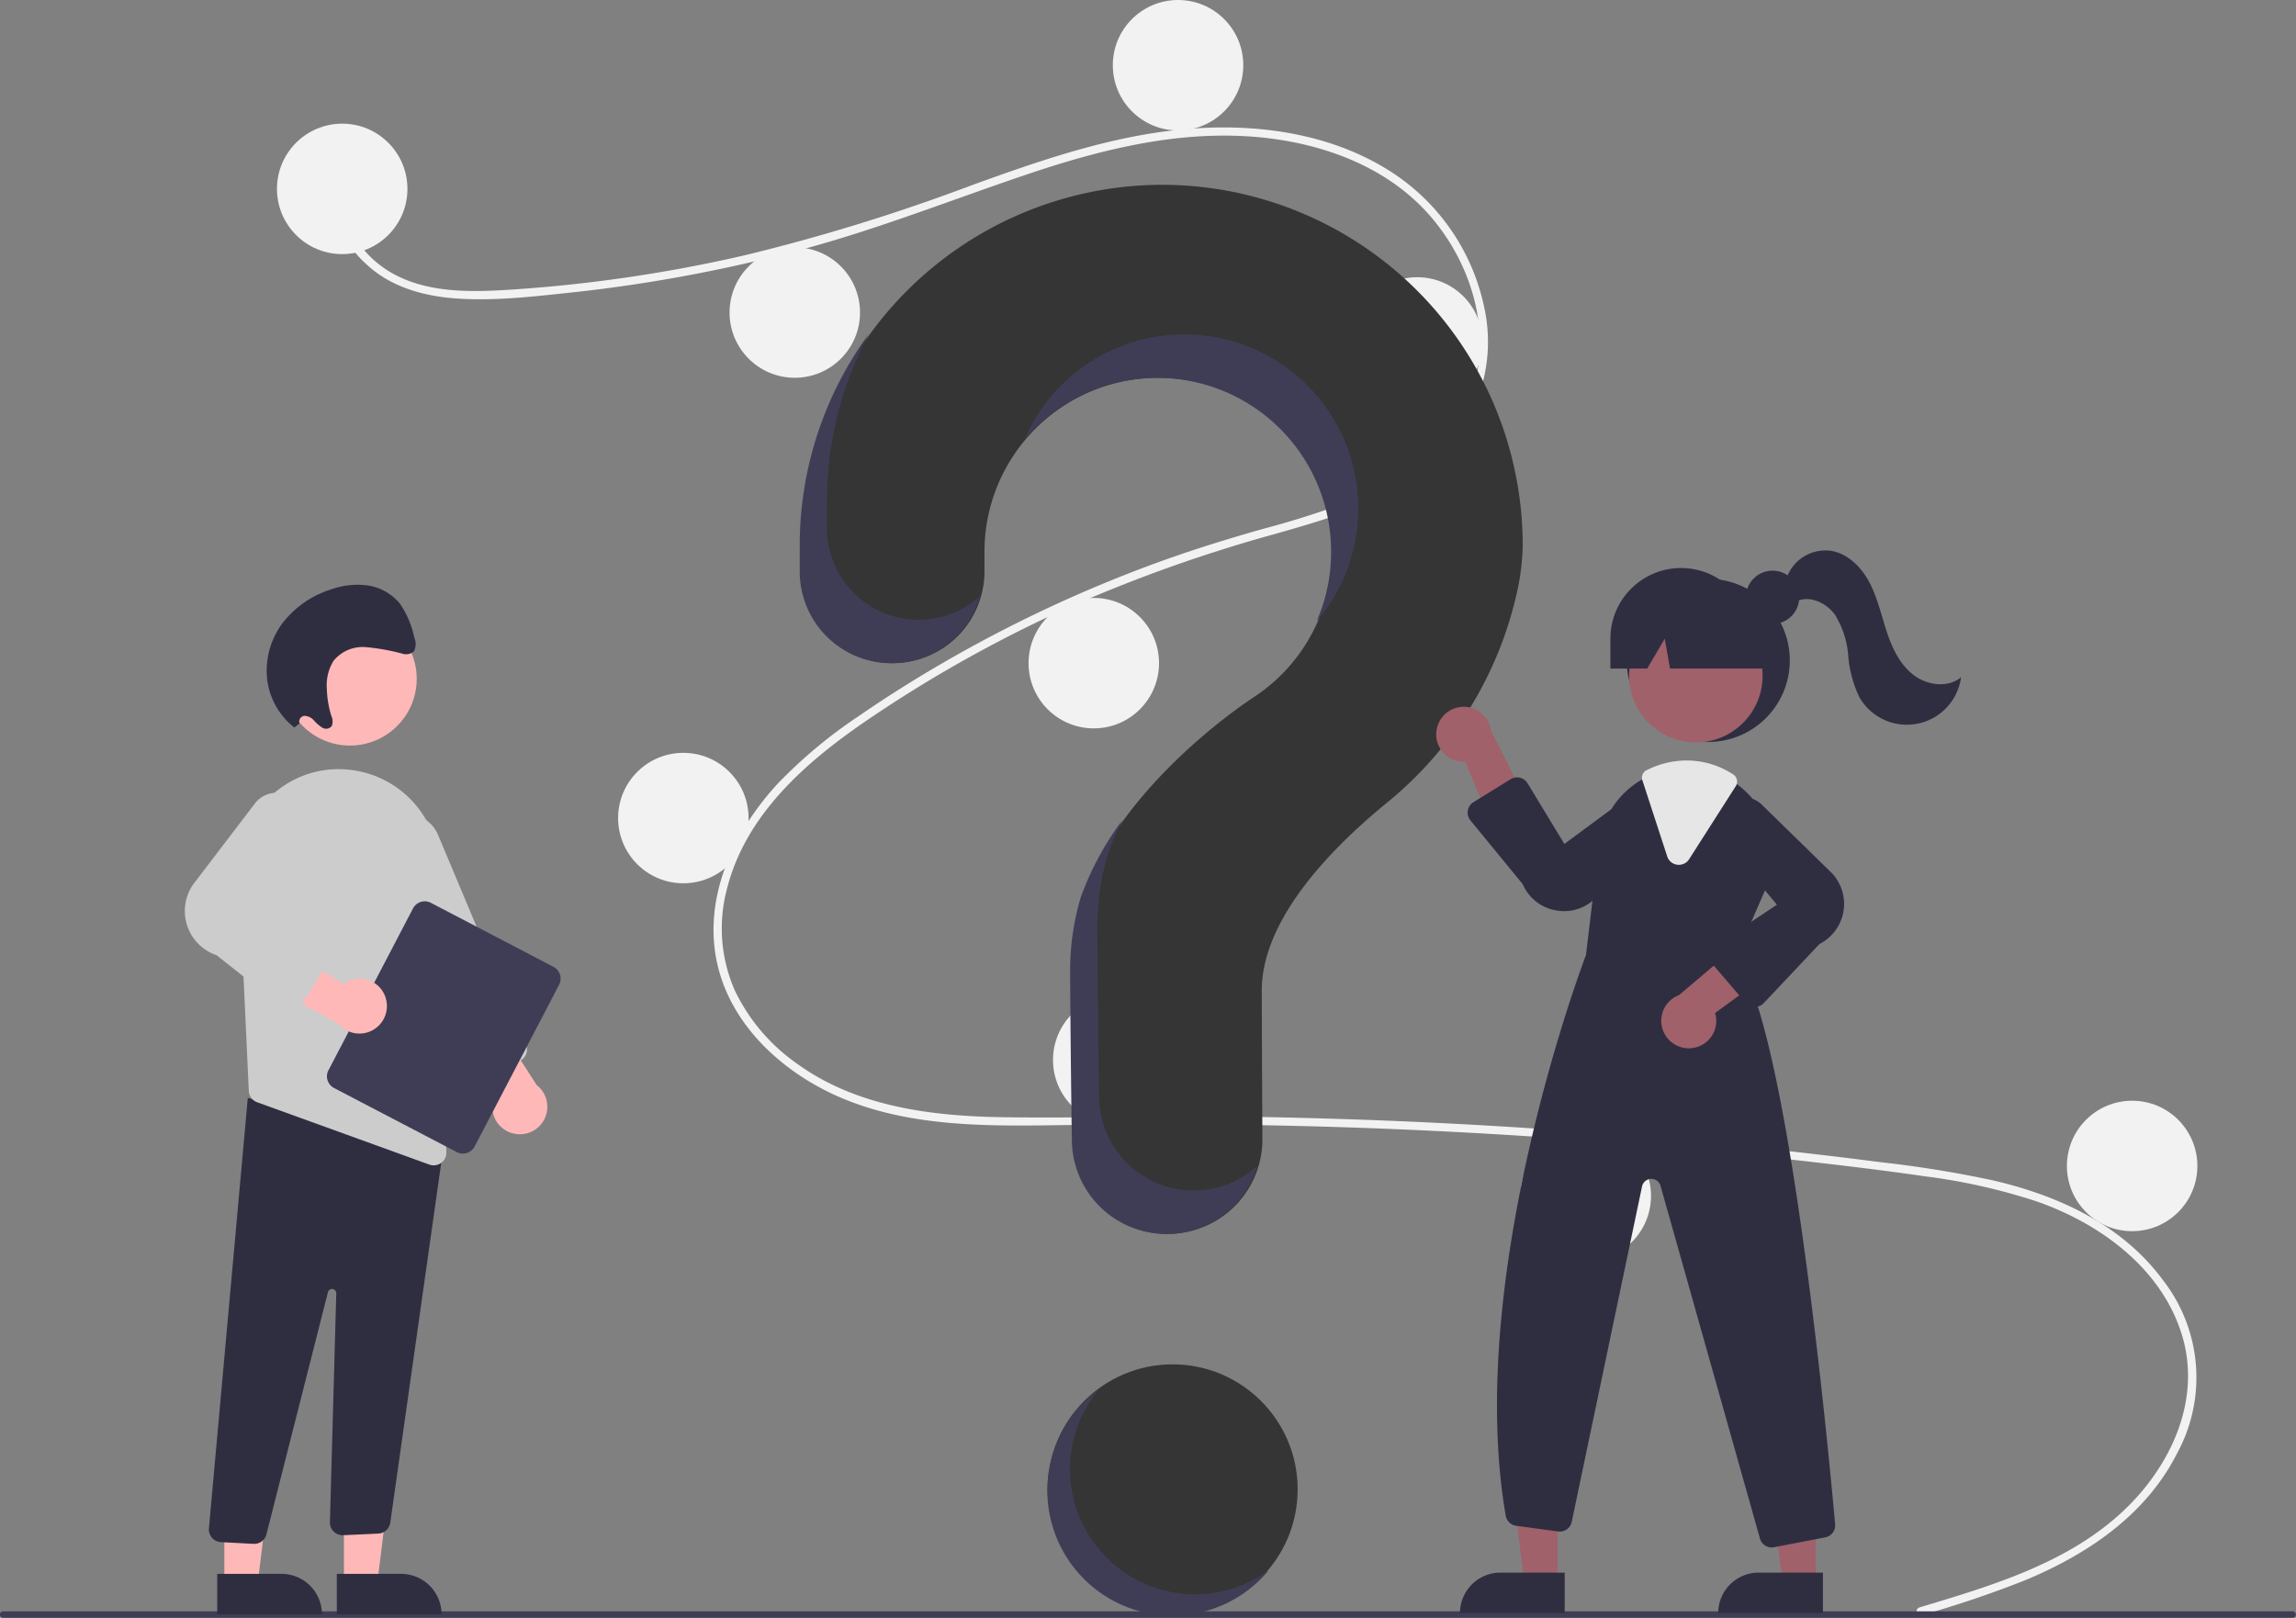 <svg xmlns="http://www.w3.org/2000/svg" id="Group_914" data-name="Group 914" width="366.498" height="258.279" viewBox="0 0 366.498 258.279"><rect x="0" y="0" width="366.498" height="258.279" fill="#808080" stroke="none"/><circle id="Ellipse_83" data-name="Ellipse 83" cx="19.959" cy="19.959" r="19.959" transform="translate(167.219 217.814)" fill="#353535"></circle><path id="Path_5005" data-name="Path 5005" d="M554.079,435.528c11.166-3.353,23.037-6.85,31.892-14.822,7.913-7.124,13.255-18,9.977-28.685-3.272-10.662-13.071-17.771-23.188-21.306a95.129,95.129,0,0,0-17.742-3.992c-6.524-.95-13.076-1.728-19.625-2.478q-39.778-4.55-79.855-5.559c-13.184-.332-26.365-.324-39.55-.133-11.776.171-24.177.167-35.1-4.838-8.495-3.892-16.205-10.973-18.572-20.277-2.732-10.741,2.307-21.679,9.537-29.458a77.212,77.212,0,0,1,12.859-10.725c4.984-3.443,10.142-6.641,15.412-9.627a214.621,214.621,0,0,1,32.441-14.956c5.53-2.011,11.143-3.746,16.8-5.346a143.775,143.775,0,0,0,14.2-4.546c8.931-3.56,17.426-9.589,19.7-19.474,2.152-9.368-1.477-19.538-7.838-26.5-7.36-8.052-18.458-11.581-29.1-12.152-11.944-.641-23.614,2.348-34.84,6.142-11.974,4.046-23.69,8.7-35.917,11.977a241.656,241.656,0,0,1-36.966,6.871c-6.11.651-12.405,1.385-18.552.887-5.151-.417-10.276-1.932-14.073-5.588a13.918,13.918,0,0,1-4.528-11.989c.121-.826,1.376-.475,1.255.346-.812,5.534,2.95,10.634,7.586,13.246,5.358,3.019,11.877,3.023,17.842,2.678a233.363,233.363,0,0,0,38.406-5.552,308.643,308.643,0,0,0,36.318-11.211c11.349-4.11,22.951-8.121,35.076-9.011,10.52-.772,21.587.76,30.752,6.258a34.019,34.019,0,0,1,15.865,22.136A25.659,25.659,0,0,1,477,252.282c-7.082,6.528-16.792,9.32-25.841,11.89a236.747,236.747,0,0,0-33.58,12.02,210.8,210.8,0,0,0-31.587,17.758c-9.653,6.6-19.178,14.9-22.231,26.663a24.563,24.563,0,0,0,1.22,16.473,30.1,30.1,0,0,0,9.659,11.463c9.685,7.126,21.891,8.59,33.589,8.735,13.139.164,26.278-.28,39.421-.064q40.178.659,80.192,4.891,10.026,1.061,20.027,2.346a181.092,181.092,0,0,1,17.91,2.9c10.484,2.433,20.685,7.112,27.2,16a25.3,25.3,0,0,1,2.155,27.668c-5,9.845-14.376,16.107-24.33,20.221a172.623,172.623,0,0,1-16.38,5.53.651.651,0,0,1-.346-1.255Z" transform="translate(-247.664 -178.917)" fill="#f2f2f2"></path><circle id="Ellipse_84" data-name="Ellipse 84" cx="10.413" cy="10.413" r="10.413" transform="translate(44.211 19.742)" fill="#f2f2f2"></circle><circle id="Ellipse_85" data-name="Ellipse 85" cx="10.413" cy="10.413" r="10.413" transform="translate(116.454 39.484)" fill="#f2f2f2"></circle><circle id="Ellipse_86" data-name="Ellipse 86" cx="10.413" cy="10.413" r="10.413" transform="translate(177.633)" fill="#f2f2f2"></circle><circle id="Ellipse_87" data-name="Ellipse 87" cx="10.413" cy="10.413" r="10.413" transform="translate(215.815 44.257)" fill="#f2f2f2"></circle><circle id="Ellipse_88" data-name="Ellipse 88" cx="10.413" cy="10.413" r="10.413" transform="translate(164.182 95.456)" fill="#f2f2f2"></circle><circle id="Ellipse_89" data-name="Ellipse 89" cx="10.413" cy="10.413" r="10.413" transform="translate(98.664 120.188)" fill="#f2f2f2"></circle><circle id="Ellipse_90" data-name="Ellipse 90" cx="10.413" cy="10.413" r="10.413" transform="translate(168.087 158.805)" fill="#f2f2f2"></circle><circle id="Ellipse_91" data-name="Ellipse 91" cx="10.413" cy="10.413" r="10.413" transform="translate(242.717 180.499)" fill="#f2f2f2"></circle><circle id="Ellipse_92" data-name="Ellipse 92" cx="10.413" cy="10.413" r="10.413" transform="translate(329.929 175.727)" fill="#f2f2f2"></circle><path id="Path_5006" data-name="Path 5006" d="M529.521,220.371a57.758,57.758,0,0,0-57.177,56.76c0,.288-.006,2.313-.006,4.961a14.643,14.643,0,0,0,14.64,14.642h0a14.651,14.651,0,0,0,14.649-14.661c0-1.8,0-3.052,0-3.128a27.769,27.769,0,1,1,42.747,23.378l.005.006s-20.839,13.416-27.192,31.82h.005a40.789,40.789,0,0,0-1.681,11.614c0,1.616.1,15.76.279,27.239a15.094,15.094,0,0,0,15.1,14.849h0a15.1,15.1,0,0,0,15.1-15.191c-.064-10.513-.1-22.754-.1-23.643,0-11.3,10.9-22.56,19.857-29.9a60.226,60.226,0,0,0,20.713-32.975,37.641,37.641,0,0,0,1.084-8.172,57.6,57.6,0,0,0-58.016-57.6Z" transform="translate(-344.48 -190.865)" fill="#353535"></path><path id="Path_5007" data-name="Path 5007" d="M543.645,746.283H178.179a.517.517,0,1,1,0-1.033H543.644a.517.517,0,0,1,0,1.033Z" transform="translate(-177.662 -488.003)" fill="#3f3d56"></path><circle id="Ellipse_93" data-name="Ellipse 93" cx="13.017" cy="13.017" r="13.017" transform="translate(259.663 92.417)" fill="#2f2e41"></circle><path id="Path_5008" data-name="Path 5008" d="M562.77,555.359h-5.319l-2.531-20.518h7.851Z" transform="translate(-314.144 -302.777)" fill="#a0616a"></path><path id="Path_5009" data-name="Path 5009" d="M543.568,578.626h10.259v6.459H537.109A6.459,6.459,0,0,1,543.568,578.626Z" transform="translate(-304.061 -327.564)" fill="#2f2e41"></path><path id="Path_5010" data-name="Path 5010" d="M657.77,555.359h-5.319l-2.531-20.518h7.851Z" transform="translate(-367.924 -302.777)" fill="#a0616a"></path><path id="Path_5011" data-name="Path 5011" d="M638.568,578.626h10.259v6.459H632.109A6.459,6.459,0,0,1,638.568,578.626Z" transform="translate(-357.842 -327.564)" fill="#2f2e41"></path><circle id="Ellipse_94" data-name="Ellipse 94" cx="10.657" cy="10.657" r="10.657" transform="translate(260.044 97.213)" fill="#a0616a"></circle><path id="Path_5012" data-name="Path 5012" d="M766.478,465.1l4.768-10.956a13.617,13.617,0,0,0-3.015-15.447,13.847,13.847,0,0,0-1.332-1.159,13.423,13.423,0,0,0-8.24-2.851,13.962,13.962,0,0,0-5.814,1.293c-.156.069-.308.143-.464.217-.3.143-.594.3-.881.46a13.745,13.745,0,0,0-6.812,10.361l-2.1,17.633c-.529,1.384-19.412,51.369-12.808,89.529a1.938,1.938,0,0,0,1.657,1.592l6.7.911a1.951,1.951,0,0,0,2.174-1.532L751.535,501.6a1.52,1.52,0,0,1,2.95-.1l15.872,56.311a1.94,1.94,0,0,0,1.87,1.423,2.232,2.232,0,0,0,.378-.035l8.179-1.575a1.94,1.94,0,0,0,1.575-2.087C781.157,542.138,774.77,475,766.478,465.1Z" transform="translate(-489.425 -312.19)" fill="#2f2e41"></path><path id="Path_5013" data-name="Path 5013" d="M706.064,416.322a4.363,4.363,0,0,0,4.6,4.861l5.957,14.315,4.506-6.679-6.348-12.57a4.387,4.387,0,0,0-8.712.073Z" transform="translate(-476.777 -299.583)" fill="#a0616a"></path><path id="Path_5014" data-name="Path 5014" d="M793.75,515.089a4.363,4.363,0,0,0,3.656-5.6l12.533-9.128-7.546-2.826-10.745,9.1a4.387,4.387,0,0,0,2.1,8.455Z" transform="translate(-523.639 -347.768)" fill="#a0616a"></path><path id="Path_5015" data-name="Path 5015" d="M733,459.746a7.394,7.394,0,0,1-1.431-.141,7.075,7.075,0,0,1-5.184-4.172l-8.346-10.176a1.953,1.953,0,0,1,.482-2.9l5.938-3.675a1.953,1.953,0,0,1,2.7.647l5.882,9.691,11.264-8.325a4.218,4.218,0,0,1,4.907,6.752L737.971,457.7A7.052,7.052,0,0,1,733,459.746Z" transform="translate(-483.326 -314.288)" fill="#2f2e41"></path><path id="Path_5016" data-name="Path 5016" d="M813.817,479.2h-.046a1.956,1.956,0,0,1-1.436-.681l-5.279-6.158a1.952,1.952,0,0,1,.4-2.9l9.885-6.59-8.955-10.766a4.218,4.218,0,0,1,6.459-5.286l10.884,10.636a7.17,7.17,0,0,1-1.595,11.689l-8.9,9.439a1.956,1.956,0,0,1-1.421.613Z" transform="translate(-533.7 -318.439)" fill="#2f2e41"></path><path id="Path_5017" data-name="Path 5017" d="M787.615,448.846a2,2,0,0,1-.253-.016,1.935,1.935,0,0,1-1.61-1.332l-3.967-12.162a1.337,1.337,0,0,1,.692-1.616l.129-.061c.117-.055.232-.11.35-.163a14.134,14.134,0,0,1,5.9-1.312,13.593,13.593,0,0,1,7.446,2.237,1.358,1.358,0,0,1,.391,1.863l-7.441,11.658a1.933,1.933,0,0,1-1.639.9Z" transform="translate(-519.624 -310.775)" fill="#e6e6e6"></path><circle id="Ellipse_95" data-name="Ellipse 95" cx="4.259" cy="4.259" r="4.259" transform="translate(278.682 91.104)" fill="#2f2e41"></circle><path id="Path_5018" data-name="Path 5018" d="M781.392,361.365h0a11.281,11.281,0,0,0-11.281,11.281v4.773h5.87l2.807-4.773.842,4.773h17.815l-4.773-4.773a11.281,11.281,0,0,0-11.281-11.281Z" transform="translate(-513.052 -270.683)" fill="#2f2e41"></path><path id="Path_5019" data-name="Path 5019" d="M834.809,359.466a6.574,6.574,0,0,1,7.151-4.511c2.714.454,4.861,2.636,6.139,5.073s1.869,5.164,2.729,7.779,2.079,5.243,4.249,6.935,5.5,2.151,7.632.411a8.729,8.729,0,0,1-16.261,3.116,18.883,18.883,0,0,1-1.749-6.617,14.46,14.46,0,0,0-2.11-6.483c-1.343-1.862-3.856-3.078-5.989-2.23Z" transform="translate(-549.678 -267.02)" fill="#2f2e41"></path><path id="Path_5020" data-name="Path 5020" d="M490.845,320.916h0a14.643,14.643,0,0,1-14.641-14.64c0-2.65,0-4.675.006-4.963a57.059,57.059,0,0,1,6.664-25.994,57.188,57.188,0,0,0-11,32.936c0,.288-.006,2.313-.006,4.961a14.643,14.643,0,0,0,14.64,14.642h0a14.654,14.654,0,0,0,14.1-10.67,14.588,14.588,0,0,1-9.757,3.728Z" transform="translate(-344.213 -221.972)" fill="#3f3d56"></path><path id="Path_5021" data-name="Path 5021" d="M577.109,282.379a27.771,27.771,0,0,1,24.15,38.8,27.768,27.768,0,1,0-46.611-29.064,27.713,27.713,0,0,1,22.461-9.731Z" transform="translate(-391.077 -222.021)" fill="#3f3d56"></path><path id="Path_5022" data-name="Path 5022" d="M591.077,513.15h0a15.094,15.094,0,0,1-15.1-14.852c-.184-11.476-.279-25.619-.279-27.235a40.789,40.789,0,0,1,1.681-11.614h-.005a41.247,41.247,0,0,1,2.384-5.511,47.751,47.751,0,0,0-6.723,12.453h.005a40.787,40.787,0,0,0-1.681,11.614c0,1.616.1,15.76.279,27.239a15.094,15.094,0,0,0,15.1,14.849h0a15.1,15.1,0,0,0,14.492-10.866A15.038,15.038,0,0,1,591.077,513.15Z" transform="translate(-400.54 -323.089)" fill="#3f3d56"></path><path id="Path_5023" data-name="Path 5023" d="M126.539,555.814h5.319l2.531-20.518h-7.851Z" transform="translate(-71.634 -303.035)" fill="#ffb8b8"></path><path id="Path_5024" data-name="Path 5024" d="M0,0H16.718V6.459H6.459A6.459,6.459,0,0,1,0,0Z" transform="translate(70.482 257.719) rotate(179.997)" fill="#2f2e41"></path><path id="Path_5025" data-name="Path 5025" d="M82.539,555.814h5.319L90.389,535.3H82.538Z" transform="translate(-46.725 -303.035)" fill="#ffb8b8"></path><path id="Path_5026" data-name="Path 5026" d="M0,0H16.718V6.459H6.459A6.459,6.459,0,0,1,0,0Z" transform="translate(51.391 257.718) rotate(179.997)" fill="#2f2e41"></path><path id="Path_5027" data-name="Path 5027" d="M261.631,627.534l-5.2-.273a2.028,2.028,0,0,1-1.917-2.155l6.21-68.757,28.6,7.717,2.755-.752-8.616,60.868a2.038,2.038,0,0,1-1.891,1.712l-5.6.261a2.028,2.028,0,0,1-2.14-2.081l1.015-36.532a.676.676,0,0,0-1.338-.156l-9.787,38.535a2.016,2.016,0,0,1-1.983,1.616C261.7,627.537,261.668,627.536,261.631,627.534Z" transform="translate(-221.169 -381.065)" fill="#2f2e41"></path><circle id="Ellipse_96" data-name="Ellipse 96" cx="10.657" cy="10.657" r="10.657" transform="translate(45.203 97.712)" fill="#ffb8b8"></circle><path id="Path_5028" data-name="Path 5028" d="M265.488,452.258l1.172,25.282.424,9.2a2.014,2.014,0,0,0,1.334,1.812L295.9,498.5a1.941,1.941,0,0,0,.694.122,2.015,2.015,0,0,0,2.024-2.077l-1.127-45.458a16.024,16.024,0,0,0-13.34-15.48c-.266-.041-.536-.081-.807-.117a15.728,15.728,0,0,0-12.655,4.1,16.156,16.156,0,0,0-5.2,12.668Z" transform="translate(-227.37 -312.58)" fill="#ccc"></path><path id="Path_5029" data-name="Path 5029" d="M350.657,543.808a4.367,4.367,0,0,1-2.329-6.607l-9.319-12.392,8.042-.5,7.617,11.844a4.387,4.387,0,0,1-4.01,7.652Z" transform="translate(-269.001 -362.928)" fill="#ffb8b8"></path><path id="Path_5030" data-name="Path 5030" d="M330.445,493.992a2.015,2.015,0,0,1-1.1-1.093L315.3,459.449a5.408,5.408,0,1,1,9.973-4.186l14.04,33.451a2.03,2.03,0,0,1-1.085,2.655L332,493.985a2.014,2.014,0,0,1-1.552.007Z" transform="translate(-255.342 -321.962)" fill="#ccc"></path><path id="Path_5031" data-name="Path 5031" d="M298.2,510.962l13.485-25.82a2.117,2.117,0,0,1,2.853-.9l19.574,10.223a2.117,2.117,0,0,1,.9,2.853l-13.485,25.82a2.117,2.117,0,0,1-2.853.9L299.09,513.814a2.117,2.117,0,0,1-.9-2.853Z" transform="translate(-245.761 -340.111)" fill="#3f3d56"></path><path id="Path_5032" data-name="Path 5032" d="M293.68,505.235a4.367,4.367,0,0,0-6.733-1.935l-12.921-8.571L274,502.786l12.273,6.9a4.387,4.387,0,0,0,7.4-4.455Z" transform="translate(-232.203 -346.181)" fill="#ffb8b8"></path><path id="Path_5033" data-name="Path 5033" d="M261.3,478.354l-10.56-8.365a7.447,7.447,0,0,1-3.395-11.774l9.588-12.565a4.381,4.381,0,0,1,7.432,4.462l-7.586,12.409,11.148,5.288a2.028,2.028,0,0,1,.845,2.916l-4.5,7.122a2.031,2.031,0,0,1-1.374.916l-.034.005A2.037,2.037,0,0,1,261.3,478.354Z" transform="translate(-216.159 -317.488)" fill="#ccc"></path><path id="Path_5034" data-name="Path 5034" d="M281.009,389.679a.926.926,0,0,1,.805-1.223,2.139,2.139,0,0,1,1.508.744,6,6,0,0,0,1.333,1.144,1.146,1.146,0,0,0,1.509-.273,2.1,2.1,0,0,0-.08-1.629,16.014,16.014,0,0,1-.707-4.239,7.464,7.464,0,0,1,1.067-4.533,6,6,0,0,1,5.14-2.185,34.538,34.538,0,0,1,5.774,1.023,1.939,1.939,0,0,0,1.888-.317,2.433,2.433,0,0,0,.1-2.171,15.079,15.079,0,0,0-2.285-5.446,8.2,8.2,0,0,0-5.233-2.946,12.557,12.557,0,0,0-5.841.663,15.662,15.662,0,0,0-7.672,5.345,12.685,12.685,0,0,0-2.42,9.372,11.571,11.571,0,0,0,4.289,7.313Z" transform="translate(-233.202 -274.174)" fill="#2f2e41"></path><path id="Path_5035" data-name="Path 5035" d="M578.571,694.679a19.956,19.956,0,0,1-7.407-31.018A19.958,19.958,0,1,0,598.312,692.5a19.946,19.946,0,0,1-19.741,2.18Z" transform="translate(-395.79 -441.815)" fill="#3f3d56"></path></svg>